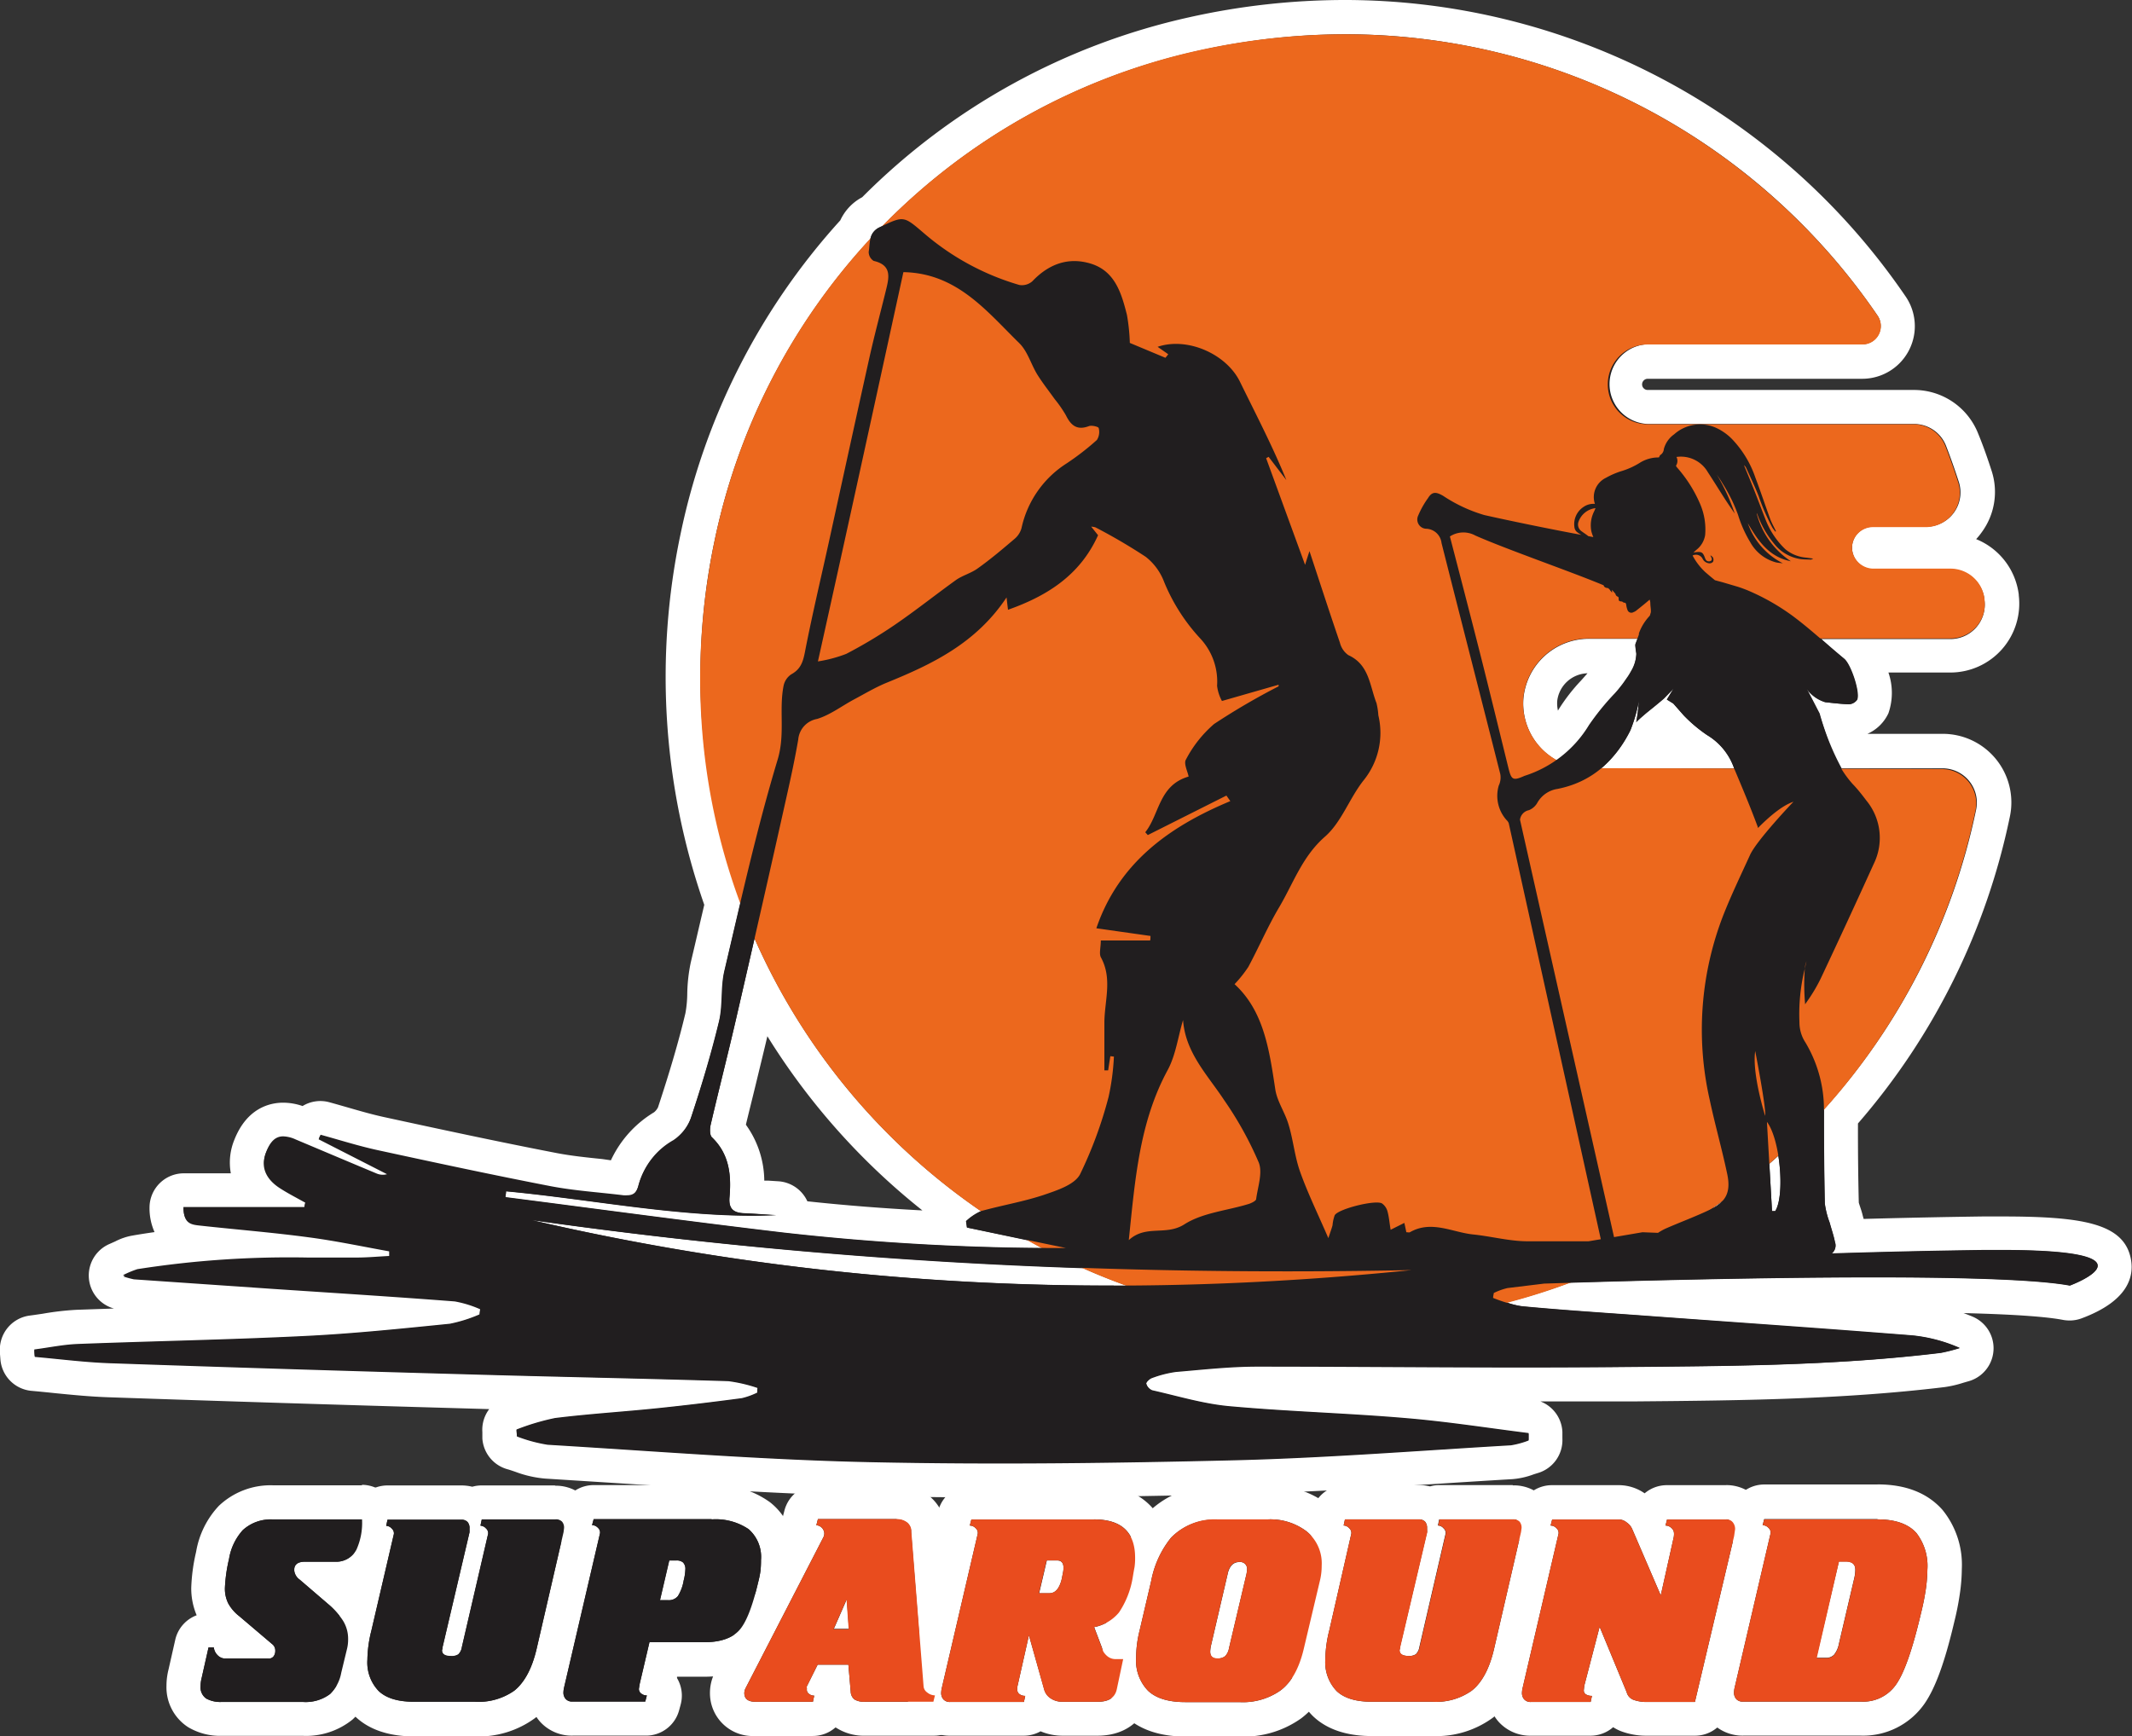 <?xml version="1.0" encoding="UTF-8"?> <svg xmlns="http://www.w3.org/2000/svg" viewBox="0 0 310.81 253.13"><rect x="0" y="0" width="310.81" height="253.13" fill="#333333" stroke="none"/> <defs> <style>.cls-1{fill:#211e1f;}.cls-2{fill:#fff;}.cls-3{fill:#e94c1e;}.cls-4{fill:#ec681d;}</style> </defs> <g id="Слой_2" data-name="Слой 2"> <g id="Слой_1-2" data-name="Слой 1"> <path class="cls-1" d="M32.29,250.63a6.56,6.56,0,0,1-3.55-.88,4.35,4.35,0,0,1-2-3.94A7.59,7.59,0,0,1,27,244l1-4.4a2.49,2.49,0,0,1,2.43-1.93h.77a2.49,2.49,0,0,1,2.34,1.62h1.84l-2.09-1.77a8.58,8.58,0,0,1-2.2-2.6,7.36,7.36,0,0,1-.77-3.44,24.69,24.69,0,0,1,.66-4.74,10.49,10.49,0,0,1,2.62-5.44A8.52,8.52,0,0,1,39.78,219h13a2.5,2.5,0,0,1,2.5,2.5,11.81,11.81,0,0,1-1.11,5.58,5.76,5.76,0,0,1-5.29,3.09H47.37L49.48,232A13.3,13.3,0,0,1,52.1,235a7.39,7.39,0,0,1,1.14,4,8.63,8.63,0,0,1-.28,2.21l-.79,3.27a8.11,8.11,0,0,1-2.42,4.39,8.32,8.32,0,0,1-5.57,1.76Z"></path> <path class="cls-2" d="M52.75,221.54a9.52,9.52,0,0,1-.81,4.4,3.28,3.28,0,0,1-3.09,1.77h-4.4c-1.06,0-1.58.41-1.58,1.23a1.89,1.89,0,0,0,.81,1.39l4.17,3.58A11.21,11.21,0,0,1,50,236.3a5,5,0,0,1,.75,2.7,5.7,5.7,0,0,1-.19,1.54l-.81,3.35A5.74,5.74,0,0,1,48.12,247a5.92,5.92,0,0,1-3.94,1.16H32.29a4.26,4.26,0,0,1-2.23-.5,2,2,0,0,1-.82-1.82,5.07,5.07,0,0,1,.16-1.19l1-4.44h.77a1.9,1.9,0,0,0,.56,1.14,1.56,1.56,0,0,0,1.14.48h6.25a.87.87,0,0,0,.77-.33,1.3,1.3,0,0,0,.24-.79,1.17,1.17,0,0,0-.47-1l-4.78-4.06a6,6,0,0,1-1.6-1.85,4.78,4.78,0,0,1-.49-2.28,22.64,22.64,0,0,1,.6-4.22,8.24,8.24,0,0,1,2-4.19,6,6,0,0,1,4.4-1.54h13m0-5h-13a10.94,10.94,0,0,0-7.89,3l0,0a12.9,12.9,0,0,0-3.31,6.7,26.65,26.65,0,0,0-.71,5.25,10.06,10.06,0,0,0,.79,4A5,5,0,0,0,25.57,239l-1,4.42a9.67,9.67,0,0,0-.3,2.36,6.92,6.92,0,0,0,3.18,6.07,9.11,9.11,0,0,0,4.87,1.25H44.18a10.75,10.75,0,0,0,7.19-2.36A10.48,10.48,0,0,0,54.6,245l.79-3.26a10.86,10.86,0,0,0,.35-2.78,9.87,9.87,0,0,0-1.52-5.36,14.52,14.52,0,0,0-1.4-1.85,8.24,8.24,0,0,0,3.51-3.46,14.11,14.11,0,0,0,1.42-6.79,5,5,0,0,0-5-5Z"></path> <path class="cls-1" d="M60.35,250.63c-3,0-5.31-.76-6.88-2.25A8.51,8.51,0,0,1,51.06,242a20.92,20.92,0,0,1,.65-4.83l3-12.78a2.73,2.73,0,0,1-.33-.35,2.51,2.51,0,0,1-.5-2.1l.2-.88a2.49,2.49,0,0,1,2.44-2H67.22a4,4,0,0,1,1.72.35,2.57,2.57,0,0,1,1.29-.35H81a3.62,3.62,0,0,1,2.82,1.17,3.86,3.86,0,0,1,.91,2.6c0,.11,0,.22,0,.33l-.08.58a1.57,1.57,0,0,1,0,.23l-3.9,16.91c-.79,3.48-2.19,6-4.16,7.6a11.45,11.45,0,0,1-7.3,2.17Z"></path> <path class="cls-2" d="M81,221.54a1.19,1.19,0,0,1,.94.33,1.32,1.32,0,0,1,.29.94l-.07.58-3.9,16.9c-.67,2.94-1.77,5-3.28,6.22a9.06,9.06,0,0,1-5.75,1.62H60.35q-3.51,0-5.15-1.57A6,6,0,0,1,53.56,242a18.05,18.05,0,0,1,.58-4.24l3.28-14.09a.91.91,0,0,0-.31-.79,1.12,1.12,0,0,0-.81-.4l.19-.89H67.22a1.18,1.18,0,0,1,.94.33,1.32,1.32,0,0,1,.29.94v.58l-3.93,16.75c0,.26-.08.41-.08.46,0,.57.44.85,1.31.85a1.74,1.74,0,0,0,1.06-.25,1.83,1.83,0,0,0,.52-1.06l3.83-16.52a.91.91,0,0,0-.31-.79,1.12,1.12,0,0,0-.81-.4l.19-.89H81m0-5H70.23a4.84,4.84,0,0,0-1.38.19,6.68,6.68,0,0,0-1.63-.19H56.49a5,5,0,0,0-4.89,3.94l-.19.88a5,5,0,0,0,.57,3.58l-2.71,11.63a22.64,22.64,0,0,0-.71,5.38,10.92,10.92,0,0,0,3.19,8.24c2,1.95,4.94,2.94,8.6,2.94h8.84a13.9,13.9,0,0,0,8.85-2.7c2.43-1.94,4.13-5,5-9l3.9-16.9c0-.15.06-.3.08-.46l.08-.58a4.87,4.87,0,0,0,0-.66,6.28,6.28,0,0,0-1.54-4.25,6.1,6.1,0,0,0-4.69-2Z"></path> <path class="cls-1" d="M83.47,250.63a3.7,3.7,0,0,1-2.85-1.2,3.87,3.87,0,0,1-1-2.65,5.33,5.33,0,0,1,.13-1.1l5-21.32a2.22,2.22,0,0,1-.4-.41,2.53,2.53,0,0,1-.44-2.16l.23-.88A2.5,2.5,0,0,1,86.55,219h17.21a11,11,0,0,1,6.91,2c1.27,1,2.77,2.92,2.77,6.47a16.86,16.86,0,0,1-.09,1.81,16.13,16.13,0,0,1-.41,2.09c-.93,4-2,6.58-3.34,8.07-1.52,1.69-3.85,2.54-6.92,2.54h-6l-.78,3.32a2.59,2.59,0,0,1,.4.41,2.53,2.53,0,0,1,.44,2.16l-.23.89a2.51,2.51,0,0,1-2.42,1.87Z"></path> <path class="cls-2" d="M103.76,221.54a8.58,8.58,0,0,1,5.37,1.42,5.38,5.38,0,0,1,1.81,4.51,14.52,14.52,0,0,1-.07,1.54,14.27,14.27,0,0,1-.35,1.73c-.83,3.54-1.75,5.89-2.78,7s-2.71,1.71-5.06,1.71h-8l-1.42,6.06-.12.74a.84.84,0,0,0,.35.69,1.28,1.28,0,0,0,.81.27l-.23.89H83.47a1.25,1.25,0,0,1-1-.37,1.4,1.4,0,0,1-.33-1,3.49,3.49,0,0,1,.08-.62l5.25-22.54a.9.9,0,0,0-.31-.81,1.17,1.17,0,0,0-.85-.38l.23-.89h17.21M96.2,233.31h1.2a1.7,1.7,0,0,0,1.43-.6,6.28,6.28,0,0,0,.84-2.28,7.13,7.13,0,0,0,.24-1.57,1.35,1.35,0,0,0-.33-1.05,1.43,1.43,0,0,0-1-.29h-1l-1.35,5.79m7.56-16.77H86.55a5,5,0,0,0-4.84,3.74l-.23.88A5,5,0,0,0,82,225l-4.67,20,0,.16a7.9,7.9,0,0,0-.18,1.59,6.37,6.37,0,0,0,1.61,4.32,6.2,6.2,0,0,0,4.71,2H94.12A5,5,0,0,0,99,249.39l.24-.89a5,5,0,0,0-.54-3.82l0-.2h4c3.81,0,6.76-1.13,8.78-3.37,1.65-1.83,2.86-4.67,3.91-9.18a15.38,15.38,0,0,0,.46-2.36,17.42,17.42,0,0,0,.11-2.1c0-4.56-2-7.1-3.72-8.44a13.41,13.41,0,0,0-8.46-2.49Z"></path> <path class="cls-1" d="M126.11,250.63a5,5,0,0,1-2.89-.76,3.83,3.83,0,0,1-1.64-3l-.15-1.68h-.65l-.2.42,0,0a2.51,2.51,0,0,1,.49,2.1l-.19.89a2.5,2.5,0,0,1-2.44,2h-8.38a3.75,3.75,0,0,1-4.12-3.77,4.11,4.11,0,0,1,.46-1.85l10.76-20.83a2.2,2.2,0,0,1-.2-.23,2.53,2.53,0,0,1-.44-2.16l.23-.88A2.5,2.5,0,0,1,119.2,219h11.5a5,5,0,0,1,3,1,4.14,4.14,0,0,1,1.58,3.23L137,244.86a2.59,2.59,0,0,1,1.18.81,2.51,2.51,0,0,1,.49,2.1l-.19.89a2.5,2.5,0,0,1-2.44,2Z"></path> <path class="cls-2" d="M130.7,221.54a2.41,2.41,0,0,1,1.51.48,1.64,1.64,0,0,1,.61,1.37l1.78,22.5a1.2,1.2,0,0,0,.54.93,1.8,1.8,0,0,0,1.12.42l-.19.89h-10a2.67,2.67,0,0,1-1.49-.33,1.49,1.49,0,0,1-.56-1.14l-.34-3.94h-4.48l-1.58,3.17a.54.54,0,0,0,0,.19,1.81,1.81,0,0,1,0,.31.74.74,0,0,0,.33.6,1.19,1.19,0,0,0,.75.25l-.19.89h-8.38c-1.08,0-1.62-.43-1.62-1.27a1.65,1.65,0,0,1,.2-.74l11.34-22a1.25,1.25,0,0,0,.12-.58,1.26,1.26,0,0,0-1.16-1.15l.23-.89h11.5m-9.18,16h2.2l-.31-4.32-1.89,4.32m9.18-21H119.2a5,5,0,0,0-4.84,3.74l-.23.88a5,5,0,0,0,.19,3.11l-10.1,19.56,0,.06a6.57,6.57,0,0,0-.72,3,6.24,6.24,0,0,0,6.62,6.27h8.38a5,5,0,0,0,3.28-1.23l.07,0a7.47,7.47,0,0,0,4.29,1.19h10a5,5,0,0,0,4.88-3.94l.19-.89a5,5,0,0,0-1-4.2,5.68,5.68,0,0,0-.73-.74l-1.6-20.22a6.56,6.56,0,0,0-2.54-5.06,7.36,7.36,0,0,0-4.58-1.54Z"></path> <path class="cls-1" d="M154.86,250.63a5.38,5.38,0,0,1-3.18-1l-.31-.24a2.5,2.5,0,0,1-2.14,1.22H138.54a3.7,3.7,0,0,1-2.85-1.2,3.87,3.87,0,0,1-1-2.65,5.27,5.27,0,0,1,.13-1.11l5-21.31a2.22,2.22,0,0,1-.4-.41,2.53,2.53,0,0,1-.44-2.16l.23-.88a2.5,2.5,0,0,1,2.42-1.87h17.87c5.42,0,8.52,2.94,8.52,8.08a12.14,12.14,0,0,1-.1,1.68.77.77,0,0,1,0,.15c-.12.61-.2,1.09-.25,1.42a1.16,1.16,0,0,1,0,.18,15,15,0,0,1-2.52,6.09,8,8,0,0,1-2.37,2l.28.73h.75a2.5,2.5,0,0,1,2.44,3l-.92,4.4c-.51,2.38-2.46,3.8-5.23,3.8Z"></path> <path class="cls-2" d="M159.49,221.54q6,0,6,5.58a8.9,8.9,0,0,1-.08,1.35c-.13.67-.21,1.18-.27,1.54a12.86,12.86,0,0,1-2,5.09,6.24,6.24,0,0,1-3.63,2.15l1.35,3.55a2.61,2.61,0,0,0,.73.79,1.83,1.83,0,0,0,1.05.32h1.12l-.93,4.4c-.26,1.21-1.18,1.82-2.78,1.82h-5.17a3,3,0,0,1-1.74-.52,2.23,2.23,0,0,1-.92-1.3L150,238.44,148.3,246l0,.38a.77.77,0,0,0,.33.64,1.3,1.3,0,0,0,.83.25l-.19.89H138.54a1.25,1.25,0,0,1-1-.37,1.4,1.4,0,0,1-.33-1,3.49,3.49,0,0,1,.08-.62l5.25-22.54a.9.9,0,0,0-.31-.81,1.17,1.17,0,0,0-.85-.38l.23-.89h17.87m-8,10.76H153c.87,0,1.48-.73,1.81-2.19.05-.29.11-.56.16-.83a3.81,3.81,0,0,0,.07-.68c0-.72-.3-1.08-.92-1.08h-1.51l-1.12,4.78m8-15.76H141.62a5,5,0,0,0-4.84,3.74l-.23.88a5,5,0,0,0,.55,3.83l-4.67,20,0,.15a7.92,7.92,0,0,0-.18,1.6,6.39,6.39,0,0,0,1.61,4.33,6.23,6.23,0,0,0,4.71,2h10.69a5,5,0,0,0,2.44-.64,8.15,8.15,0,0,0,3.19.64H160c4.75,0,7.08-3,7.67-5.77l.93-4.42a5,5,0,0,0-1-4.18,5.12,5.12,0,0,0-.56-.58,17.52,17.52,0,0,0,3-7.08,2.53,2.53,0,0,0,.07-.38c0-.16.09-.54.23-1.3a2.93,2.93,0,0,0,0-.29,15.41,15.41,0,0,0,.12-2c0-6.53-4.22-10.58-11-10.58Z"></path> <path class="cls-1" d="M172.77,250.63c-3.07,0-5.45-.78-7.09-2.31a8.68,8.68,0,0,1-2.55-6.67,19,19,0,0,1,.57-4.52l1.69-7.26a16.44,16.44,0,0,1,3.48-7.39,11.29,11.29,0,0,1,8.68-3.44h7.33a11.16,11.16,0,0,1,7.16,2.3,8.48,8.48,0,0,1,3.14,6.9,11.63,11.63,0,0,1-.35,2.84l-2.3,9.76c-.8,3.47-2.29,6-4.41,7.63a12,12,0,0,1-7.44,2.16Z"></path> <path class="cls-2" d="M184.88,221.54a8.7,8.7,0,0,1,5.6,1.75,6,6,0,0,1,2.2,5,9.22,9.22,0,0,1-.27,2.24l-2.32,9.79c-.67,2.9-1.82,5-3.47,6.2a9.51,9.51,0,0,1-5.94,1.66h-7.91q-3.63,0-5.39-1.64a6.29,6.29,0,0,1-1.75-4.84,16.16,16.16,0,0,1,.5-3.93l1.7-7.28a14.19,14.19,0,0,1,2.89-6.28,8.85,8.85,0,0,1,6.83-2.62h7.33m-7.37,20.22a1.59,1.59,0,0,0,1.1-.33,2.2,2.2,0,0,0,.56-1.17l2.55-10.82a5,5,0,0,0,.08-.61,1,1,0,0,0-1.12-1.12c-.83,0-1.38.52-1.66,1.54l-2.47,10.62a4.38,4.38,0,0,0-.12.93q0,1,1.08,1m7.37-25.22h-7.33a13.7,13.7,0,0,0-10.49,4.22l0,0a18.83,18.83,0,0,0-4.06,8.48l-1.7,7.28a21.68,21.68,0,0,0-.63,5.09,11.16,11.16,0,0,0,3.34,8.5c2.12,2,5.08,3,8.8,3h7.91a14.43,14.43,0,0,0,9-2.67c2.6-2,4.39-5,5.33-9.07l2.3-9.73a14.42,14.42,0,0,0,.41-3.42,10.88,10.88,0,0,0-4.08-8.86,13.59,13.59,0,0,0-8.72-2.84Z"></path> <path class="cls-1" d="M200,250.63c-3,0-5.31-.76-6.87-2.25a8.47,8.47,0,0,1-2.42-6.43,20.92,20.92,0,0,1,.65-4.83l3-12.78A3.76,3.76,0,0,1,194,224a2.51,2.51,0,0,1-.49-2.1l.19-.88a2.5,2.5,0,0,1,2.44-2h10.73a4.08,4.08,0,0,1,1.73.35,2.53,2.53,0,0,1,1.28-.35h10.73a3.61,3.61,0,0,1,2.82,1.17,3.81,3.81,0,0,1,.92,2.6,1.84,1.84,0,0,1,0,.33l-.07.58a1.55,1.55,0,0,1-.05.23l-3.89,16.91c-.8,3.48-2.2,6-4.16,7.6a11.48,11.48,0,0,1-7.31,2.17Z"></path> <path class="cls-2" d="M220.58,221.54a1.22,1.22,0,0,1,.95.33,1.37,1.37,0,0,1,.29.94l-.08.58-3.9,16.9q-1,4.41-3.28,6.22a9,9,0,0,1-5.75,1.62H200q-3.51,0-5.15-1.57a6.07,6.07,0,0,1-1.64-4.61,18.05,18.05,0,0,1,.58-4.24L197,223.62a.89.89,0,0,0-.31-.79,1.12,1.12,0,0,0-.81-.4l.19-.89h10.73a1.22,1.22,0,0,1,.95.33,1.37,1.37,0,0,1,.29.94v.58l-3.94,16.75c0,.26-.08.41-.08.46,0,.57.44.85,1.32.85a1.76,1.76,0,0,0,1.06-.25,1.89,1.89,0,0,0,.52-1.06l3.82-16.52a.89.89,0,0,0-.31-.79,1.12,1.12,0,0,0-.81-.4l.19-.89h10.73m0-5H209.85a4.82,4.82,0,0,0-1.37.19,6.76,6.76,0,0,0-1.64-.19H196.11a5,5,0,0,0-4.88,3.94l-.2.88a5.07,5.07,0,0,0,.57,3.58l-2.71,11.63a23.16,23.16,0,0,0-.71,5.38,11,11,0,0,0,3.19,8.24c2,1.95,4.94,2.94,8.6,2.94h8.84a13.94,13.94,0,0,0,8.86-2.7c2.43-1.94,4.12-5,5.05-9l3.89-16.9a3.4,3.4,0,0,0,.08-.46l.08-.58a4.89,4.89,0,0,0,0-.66,6.28,6.28,0,0,0-1.54-4.25,6.12,6.12,0,0,0-4.7-2Z"></path> <path class="cls-1" d="M240.07,250.63a7.83,7.83,0,0,1-2.86-.48,4.14,4.14,0,0,1-2.47-2.6l-.22-.55a2.21,2.21,0,0,1,0,.77l-.19.89a2.49,2.49,0,0,1-2.44,2h-8.68a3.7,3.7,0,0,1-2.85-1.2,3.87,3.87,0,0,1-1-2.65,5.34,5.34,0,0,1,.13-1.11l5-21.31a2.22,2.22,0,0,1-.4-.41,2.53,2.53,0,0,1-.44-2.16l.23-.88a2.51,2.51,0,0,1,2.42-1.87h9.81a4.26,4.26,0,0,1,2.54.93,4.61,4.61,0,0,1,1.64,2.05l0,.11a2.21,2.21,0,0,1,.06-.34l.23-.88A2.5,2.5,0,0,1,243,219h8.65a3.61,3.61,0,0,1,2.92,1.39,4.05,4.05,0,0,1,.85,2.49,2.53,2.53,0,0,1,0,.28l-.12,1c0,.1,0,.2,0,.3l-5.71,24.16a2.51,2.51,0,0,1-2.44,1.93Zm-6.45-5.29a2.38,2.38,0,0,1,.35.36l0,0-.3-.72Zm7.7-20.81v-.06l-.05,0Z"></path> <path class="cls-2" d="M251.65,221.54a1.12,1.12,0,0,1,.94.42,1.53,1.53,0,0,1,.33,1L252.8,224l-5.71,24.16h-7a5.54,5.54,0,0,1-1.95-.31,1.61,1.61,0,0,1-1-1.12l-3.94-9.53-2.24,8.6-.07.66a.66.66,0,0,0,.32.6,1.6,1.6,0,0,0,.87.21l-.19.89h-8.68a1.25,1.25,0,0,1-1-.37,1.4,1.4,0,0,1-.33-1,3.49,3.49,0,0,1,.08-.62l5.25-22.54a.9.9,0,0,0-.31-.81,1.17,1.17,0,0,0-.85-.38l.23-.89h9.81a1.92,1.92,0,0,1,1.06.44,2.25,2.25,0,0,1,.79.94l4.17,9.69,1.85-8.3a2.53,2.53,0,0,0,.08-.73,1.05,1.05,0,0,0-.39-.81,1.25,1.25,0,0,0-.85-.34l.23-.89h8.65m0-5H243a5,5,0,0,0-3.24,1.19,6.6,6.6,0,0,0-3.7-1.19h-9.81a5,5,0,0,0-4.84,3.74l-.23.88a5,5,0,0,0,.55,3.83l-4.67,20,0,.15a8,8,0,0,0-.18,1.6,6.35,6.35,0,0,0,1.62,4.33,6.19,6.19,0,0,0,4.7,2h8.68a5,5,0,0,0,3.29-1.24,6.65,6.65,0,0,0,1.16.59,10.42,10.42,0,0,0,3.77.65h7a5,5,0,0,0,4.87-3.85l5.71-24.16a4.17,4.17,0,0,0,.1-.6l.12-1a5.25,5.25,0,0,0,0-.56,6.49,6.49,0,0,0-1.37-4,6.15,6.15,0,0,0-4.9-2.37Z"></path> <path class="cls-1" d="M254.12,250.63a3.7,3.7,0,0,1-2.85-1.2,3.87,3.87,0,0,1-1-2.65,5.34,5.34,0,0,1,.13-1.11l5-21.31a2.6,2.6,0,0,1-.4-.41,2.53,2.53,0,0,1-.44-2.16l.23-.88A2.51,2.51,0,0,1,257.2,219h16.52c3.33,0,5.87,1,7.55,2.84a10.31,10.31,0,0,1,2.21,7,23.76,23.76,0,0,1-.28,3.39c-.18,1.21-.44,2.47-.76,3.77-1.31,5.51-2.56,9-3.95,11a8.33,8.33,0,0,1-7.16,3.6Z"></path> <path class="cls-2" d="M273.72,221.54q3.9,0,5.67,2a7.85,7.85,0,0,1,1.59,5.32,21.5,21.5,0,0,1-.25,3c-.17,1.12-.41,2.3-.72,3.53q-1.81,7.67-3.57,10.19a5.82,5.82,0,0,1-5.11,2.53H254.12a1.25,1.25,0,0,1-1-.37,1.4,1.4,0,0,1-.33-1,3.49,3.49,0,0,1,.08-.62l5.25-22.54a.9.9,0,0,0-.31-.81,1.17,1.17,0,0,0-.85-.38l.23-.89h16.52m-8.87,20.22h1.31a1.57,1.57,0,0,0,1.23-.46,3.59,3.59,0,0,0,.7-1.58l2.24-9.58a5.57,5.57,0,0,0,.15-1.23c0-.8-.46-1.2-1.39-1.2h-1l-3.28,14m8.87-25.22H257.2a5,5,0,0,0-4.83,3.74l-.24.88a5,5,0,0,0,.55,3.83L248,245l0,.15a8.07,8.07,0,0,0-.18,1.6,6.35,6.35,0,0,0,1.61,4.32,6.24,6.24,0,0,0,4.71,2h17.21a10.89,10.89,0,0,0,9.22-4.67c1.56-2.25,2.94-6,4.32-11.87.34-1.36.61-2.7.8-4a26.29,26.29,0,0,0,.31-3.77,12.68,12.68,0,0,0-2.82-8.61c-2.19-2.47-5.36-3.71-9.44-3.71Z"></path> <path class="cls-1" d="M145.73,215.85c-6.52,0-12.86-.07-18.84-.2-11.7-.25-23.56-1-35-1.77q-6.06-.4-12.14-.77a13.73,13.73,0,0,1-3.71-.89c-.43-.14-.85-.29-1.28-.41a2.5,2.5,0,0,1-1.82-2.24l-.06-.93a2.5,2.5,0,0,1,1.76-2.56c.54-.17,1.09-.36,1.63-.56a20.82,20.82,0,0,1,4.39-1.2c3.05-.38,6.15-.65,9.14-.9h0l-4-.09c-5.95-.15-11.91-.29-17.86-.46-18.9-.53-35.94-1.07-52.09-1.62-2.57-.09-5.13-.35-7.61-.6-1.13-.12-2.27-.23-3.4-.33A2.48,2.48,0,0,1,2.59,198l-.08-1a2.5,2.5,0,0,1,2.17-2.68c.64-.08,1.29-.18,1.94-.28a38.24,38.24,0,0,1,4.64-.54c4.37-.17,8.74-.3,13.11-.43,6.52-.2,13.26-.4,19.87-.72,4.12-.21,8.29-.55,12.43-.93l-10-.68-7-.46q-10.17-.69-20.36-1.4a5.29,5.29,0,0,1-1.22-.26l-.82-.24a2.5,2.5,0,0,1-.3-4.71l.9-.41a6.78,6.78,0,0,1,1.74-.63,107.18,107.18,0,0,1,11.54-1.35l-2.32-.25c-3.08-.33-4.6-2-4.53-5a2.5,2.5,0,0,1,2.5-2.44H37.6a6.08,6.08,0,0,1-1.11-6.48c1-2.53,2.62-3.82,4.8-3.82a7.16,7.16,0,0,1,2.78.64l.55.24a2.49,2.49,0,0,1,2.74-1l2.62.74c1.9.55,3.7,1.07,5.53,1.47,8,1.74,16.56,3.58,25.14,5.24,2.23.43,4.49.66,6.89.91q1.62.16,3.24.36a12.92,12.92,0,0,1,6-7.57,4.42,4.42,0,0,0,1.59-2c1.69-5.09,3-9.66,4.06-13.95a16.78,16.78,0,0,0,.34-3.24,21.26,21.26,0,0,1,.44-4.13l2.14-9.13a98.36,98.36,0,0,1-3.62-53.39,95,95,0,0,1,23-44.95,4.76,4.76,0,0,1,2.53-2.67h0A94.48,94.48,0,0,1,174,5,101.64,101.64,0,0,1,196,2.5a96.49,96.49,0,0,1,79.72,42.13,5.17,5.17,0,0,1-4.25,8.1H240.22a3.32,3.32,0,0,0,0,6.63H279a7.55,7.55,0,0,1,7,4.78c.69,1.77,1.33,3.58,1.91,5.39a7.53,7.53,0,0,1-7.2,9.81h-7.65a.55.55,0,0,0-.4.17.53.53,0,0,0-.15.4c0,.28.34.54.69.54H284.3a7.54,7.54,0,0,1,7.48,6.61l0,.1a7.56,7.56,0,0,1-7.49,8.47H271.63c1.2,2.14,2.23,5.62,1.38,7.43a4,4,0,0,1-3.48,2.09h-.11l-1.19-.08a33.72,33.72,0,0,0,1.71,4.47h13.19a7.54,7.54,0,0,1,7.39,9.06,96.46,96.46,0,0,1-22.12,44.16c0,4.3,0,8.56.12,12.68a6.35,6.35,0,0,0,.32,1.25c.11.32.22.64.3,1s.19.68.29,1c.15.5.3,1,.43,1.56,6.38-.18,12.86-.32,19.31-.41.93,0,1.82,0,2.66,0,13.16,0,15.93,1.48,16.42,4.22s-2.77,4.74-5.62,5.79a2.39,2.39,0,0,1-.87.16,2.32,2.32,0,0,1-.46,0c-4.14-.77-13.61-1.16-28.16-1.16-11.39,0-24,.24-34.63.52l12,.85c9.31.67,18.93,1.35,28.4,2.08a25,25,0,0,1,7.69,2,2.5,2.5,0,0,1-.32,4.73l-.77.23a13.66,13.66,0,0,1-2.3.54c-15,1.82-30.31,1.94-45.09,2.07l-3.64,0c-3.86,0-7.71,0-11.57,0q-9.15,0-18.31-.06c-6.09,0-12.19-.07-18.28-.07h-3.09c-2.36,0-4.79.17-7.18.37a32.14,32.14,0,0,0,3.46.52c4.5.41,9.1.67,13.55.93,4,.23,8.13.47,12.2.81s8.35.92,12.4,1.46q2.72.38,5.45.72a2.5,2.5,0,0,1,2.19,2.36l0,1a2.49,2.49,0,0,1-1.82,2.53c-.22.06-.45.14-.67.22a8.63,8.63,0,0,1-2.42.56c-3.74.22-7.48.46-11.22.7-9.49.61-19.3,1.25-29,1.48C167,215.69,156,215.85,145.73,215.85Zm-30.09-38.44c7.21.83,14.76,1.4,22.84,1.75l-.1-.77a2.48,2.48,0,0,1,.42-1.76,96.6,96.6,0,0,1-27.94-32.33c-.37,1.6-.73,3.19-1.1,4.79-.63,2.74-1.3,5.48-2,8.21-.59,2.42-1.18,4.83-1.75,7.25v0c2.85,3.13,3,6.85,2.83,9.86l3,.17,1.42.09a2.51,2.51,0,0,1,2.35,2.53A1.09,1.09,0,0,0,115.64,177.41Zm132.29-67.87a2.07,2.07,0,0,0-.25-.15,13.47,13.47,0,0,1-2.89-2.28c-.31-.3-.63-.6-1-.89a2.83,2.83,0,0,1-.24-.25l-.87-1-1,.79-.56.47-.62.55-.25.26-.27.24-.1.21a22.08,22.08,0,0,1-1.15,2ZM231.72,95.63a7.12,7.12,0,0,0-7.15,6.32,7,7,0,0,0,2.32,5.82,12,12,0,0,0,2.53-3.08,24.57,24.57,0,0,1,3-3.83c.35-.4.71-.8,1.06-1.21l0,0c.36-.43.72-.86,1.06-1.3l.7-1c.1-.16.22-.35.33-.55a3.77,3.77,0,0,0,.44-1.13Z"></path> <path class="cls-2" d="M196,5A93.87,93.87,0,0,1,273.7,46a2.67,2.67,0,0,1-2.19,4.19H240.22a5.82,5.82,0,0,0,0,11.63H279A5,5,0,0,1,283.7,65q1,2.59,1.86,5.26a5,5,0,0,1-4.82,6.54h-7.65A3.05,3.05,0,0,0,270,80a3.14,3.14,0,0,0,3.19,3H284.3a5,5,0,0,1,5,4.41v.1a5,5,0,0,1-5,5.67H265.53c1.11,1,2.21,1.93,3.33,2.86,1,.8,2.38,5,1.89,6a1.55,1.55,0,0,1-1.22.65h0c-1.13-.05-2.26-.18-3.41-.31a5.24,5.24,0,0,1-2.73-2l1.89,3.65a37.93,37.93,0,0,0,3.2,8h14.67a5,5,0,0,1,4.94,6,93.64,93.64,0,0,1-22.18,43.72c0,.15,0,.3,0,.45q0,6.63.12,13.24a12.46,12.46,0,0,0,.71,2.81c.25.94.58,1.87.77,2.83a1.46,1.46,0,0,1-.5,1.67c6.44-.2,13.93-.39,22.2-.5.92,0,1.8,0,2.62,0,23.87,0,9.94,5.17,9.94,5.17-4.85-.9-16-1.2-28.62-1.2-15.25,0-32.76.44-44.26.78a92.27,92.27,0,0,1-9.22,2.9,9.1,9.1,0,0,0,2.2.55c5.37.51,10.75.87,16.12,1.25,13.59,1,27.18,1.91,40.76,3a22.63,22.63,0,0,1,6.94,1.83,23.92,23.92,0,0,1-2.74.7c-16.09,2-32.28,1.93-48.45,2.08q-5.79,0-11.56,0c-12.2,0-24.39-.13-36.58-.13h-3.09c-4,0-7.92.44-11.87.78a16.3,16.3,0,0,0-3.46.89c-.36.12-.89.64-.84.86a1.51,1.51,0,0,0,.88,1c3.77.85,7.52,2,11.35,2.33,8.57.78,17.19,1,25.76,1.74,5.94.5,11.84,1.43,17.75,2.17,0,.33,0,.65,0,1a12.84,12.84,0,0,1-2.56.7c-13.37.78-26.74,1.84-40.13,2.18-11.48.28-23,.48-34.46.48q-9.39,0-18.78-.2c-15.71-.33-31.39-1.6-47.08-2.54a22.14,22.14,0,0,1-4.47-1.21l-.06-.93a34.5,34.5,0,0,1,5.6-1.67c5-.62,10-.92,15-1.44,4.09-.42,8.17-.92,12.25-1.46a10.57,10.57,0,0,0,2.24-.81c0-.25,0-.5.07-.75a21.83,21.83,0,0,0-4.27-1c-12.71-.38-25.44-.61-38.16-1q-26-.74-52.08-1.62c-3.63-.13-7.25-.6-10.87-.92,0-.32,0-.64-.08-1,2.12-.27,4.23-.72,6.36-.8,11-.42,22-.62,33-1.16,7.09-.34,14.16-1.08,21.23-1.79a21.1,21.1,0,0,0,4.33-1.37c0-.28.06-.55.08-.83a16.33,16.33,0,0,0-3.75-1.24c-8.8-.68-17.61-1.23-26.42-1.82l-20.36-1.4a14.33,14.33,0,0,1-1.54-.42,14.26,14.26,0,0,1,2.11-.88,143.09,143.09,0,0,1,24.8-1.69c2.33,0,4.66,0,7,0H52c1.58,0,3.16-.15,4.74-.23,0-.3,0-.59,0-.89-3.91-.7-7.8-1.53-11.74-2.05-5.26-.7-10.56-1.13-15.84-1.71-1.16-.13-2.48-.19-2.42-2.49H44.38l.18-.86c-1.23-.69-2.49-1.33-3.67-2.09-2.14-1.37-2.84-3.18-2.07-5.11.6-1.52,1.35-2.24,2.47-2.24a4.68,4.68,0,0,1,1.81.45c3.9,1.64,7.81,3.3,11.72,4.93a2.38,2.38,0,0,0,1,.22,2.29,2.29,0,0,0,.87-.18l-10.15-5.18c.07-.16.13-.32.19-.48,2.76.76,5.49,1.63,8.28,2.24,8.39,1.82,16.77,3.62,25.19,5.25,3.52.68,7.12.9,10.69,1.34a3.2,3.2,0,0,0,.52,0c1,0,1.46-.46,1.76-1.71a10.57,10.57,0,0,1,5-6.33,6.82,6.82,0,0,0,2.6-3.34c1.55-4.66,3-9.38,4.12-14.15.58-2.38.22-5,.79-7.39.77-3.28,1.53-6.57,2.31-9.86A95.19,95.19,0,0,1,104.14,79a92.47,92.47,0,0,1,22.75-44.17,2.31,2.31,0,0,1,1.39-1.7l.41-.19a92,92,0,0,1,45.84-25.5A99.14,99.14,0,0,1,196,5M227,110.88a15.26,15.26,0,0,0,4.63-5,36.86,36.86,0,0,1,3.76-4.63h0c.41-.47.81-1,1.18-1.44l.13-.18.62-.89,0,0c.17-.26.32-.51.46-.77a5.38,5.38,0,0,0,.77-2.61,12,12,0,0,1-.16-1.29l.21.13h0l-.21-.13c.14-.36.25-.67.35-.93h-7a9.6,9.6,0,0,0-9.64,8.61,9.46,9.46,0,0,0,4.89,9.14m11.55-5.57a27.38,27.38,0,0,0,.39-3.14,22.47,22.47,0,0,1-1.23,4.28,17.34,17.34,0,0,1-4.29,5.59h19.4a9,9,0,0,0-3.92-4.85,21.21,21.21,0,0,1-3.41-2.87l-1.52-1.73L243,102l1-1.67-1.4,1.44h0c-.23.21-.48.42-.74.63-.54.46-1.12.92-1.68,1.37l0,0c-.22.18-.44.36-.65.55s-.48.42-.69.62-.23.22-.33.33m-128.74,72c-12.1,0-24-2.43-36-3.56,0,.29-.06.59-.08.89,13.54,1.74,27.08,3.58,40.64,5.18A353.34,353.34,0,0,0,152,182c-.69-.36-1.38-.74-2.06-1.12L141,179l-.12-.93a8.16,8.16,0,0,1,2.12-1.43l.1,0A94.31,94.31,0,0,1,110,136.82q-1.34,5.85-2.68,11.7c-1.19,5.17-2.51,10.3-3.71,15.46-.14.59-.17,1.53.18,1.87,2.53,2.45,2.84,5.52,2.56,8.72-.15,1.72.61,2.29,2.13,2.35s3.11.19,4.67.28c-1.13,0-2.25.07-3.37.07m148.55-.67.47,0c.87-1.38.95-4.92.45-8.08-.43.4-.87.78-1.31,1.17.13,2.33.26,4.63.39,6.93m-8.74-.39a5.43,5.43,0,0,0,1.45-1.05c-.48.35-1,.71-1.45,1.05m-87.22,11.24h1.92c-2.15-.78-4.27-1.62-6.35-2.55a744.91,744.91,0,0,1-80.35-7,371.74,371.74,0,0,0,84.78,9.53M196,0h0a104.13,104.13,0,0,0-22.59,2.51,96.88,96.88,0,0,0-47.72,26.25,7.24,7.24,0,0,0-3.19,3.37,97.5,97.5,0,0,0-23.3,45.8,100.92,100.92,0,0,0,3.47,54l-.78,3.33c-.39,1.69-.79,3.39-1.19,5.08a24,24,0,0,0-.51,4.61,16.91,16.91,0,0,1-.26,2.75c-1,4.22-2.34,8.72-4,13.75a2.16,2.16,0,0,1-.58.73,16.1,16.1,0,0,0-6.29,7L87.8,169c-2.34-.24-4.55-.47-6.68-.88-8.53-1.65-17.07-3.49-25.08-5.23-1.75-.38-3.5-.88-5.36-1.42-.89-.25-1.77-.51-2.66-.75a4.95,4.95,0,0,0-3.91.55,8.77,8.77,0,0,0-2.82-.49c-1.86,0-5.26.7-7.12,5.4a8.73,8.73,0,0,0-.52,4.9H26.8a5,5,0,0,0-5,4.89,8.52,8.52,0,0,0,.73,3.68c-1.11.16-2.23.33-3.35.53a8.66,8.66,0,0,0-2.38.83l-.81.36a5,5,0,0,0,.61,9.42l.08,0-5.51.19a40.93,40.93,0,0,0-4.93.57c-.63.09-1.26.19-1.89.27A5,5,0,0,0,0,197.25v.21l.06.76a5,5,0,0,0,4.56,4.58q1.68.15,3.36.33c2.52.25,5.12.51,7.77.6,16.22.56,33.27,1.1,52.11,1.63l3.46.1a5,5,0,0,0-1,3.35l0,.6,0,.33a5,5,0,0,0,3.63,4.48c.34.09.73.23,1.15.37a16.28,16.28,0,0,0,4.37,1l12.14.77c11.49.75,23.38,1.53,35.13,1.78,6,.13,12.35.2,18.89.2,10.31,0,21.31-.16,34.59-.49,9.73-.24,19.57-.87,29.08-1.48,3.68-.24,7.48-.48,11.21-.7a11.44,11.44,0,0,0,3.08-.7l.54-.17a5,5,0,0,0,3.64-5.06l0-.49,0-.48a5,5,0,0,0-3.2-4.43c3.55,0,6.81,0,9.91,0l3.64,0c14.85-.13,30.2-.25,45.37-2.09a16.18,16.18,0,0,0,2.72-.63l.69-.2a5,5,0,0,0,.63-9.46c-.43-.18-.85-.34-1.27-.5,8.53.21,12.6.62,14.53,1a5.72,5.72,0,0,0,.92.08,5,5,0,0,0,1.74-.31c6.78-2.52,7.66-6.06,7.21-8.58-.95-5.31-7.11-6.28-18.89-6.28-.84,0-1.74,0-2.69,0-5.79.08-11.62.2-17.39.36-.06-.21-.12-.42-.17-.63l0,0c-.09-.36-.21-.73-.33-1.09s-.17-.51-.21-.66c-.09-3.74-.13-7.62-.12-11.54A98.73,98.73,0,0,0,293,119.1,10,10,0,0,0,283.13,107H272.24a6.09,6.09,0,0,0,3.06-3,9.06,9.06,0,0,0,0-5.94h9a10.05,10.05,0,0,0,10-11.27v-.11a10.06,10.06,0,0,0-6.21-8.07,9.46,9.46,0,0,0,.81-1,9.92,9.92,0,0,0,1.45-8.94c-.6-1.86-1.25-3.72-2-5.53A10.05,10.05,0,0,0,279,56.86h-38.8a.81.81,0,0,1-.81-.81.82.82,0,0,1,.81-.82h31.29a7.67,7.67,0,0,0,6.32-12A99,99,0,0,0,196,0Zm31.12,103.6a4.76,4.76,0,0,1-.1-1.43,4.58,4.58,0,0,1,4.41-4l-.94,1.06a26.63,26.63,0,0,0-3.29,4.25l-.08.15ZM108.75,163.94c.48-2,1-4.05,1.47-6,.54-2.24,1.11-4.55,1.65-6.85a99,99,0,0,0,22.6,25.4c-5.84-.31-11.41-.75-16.77-1.33a5,5,0,0,0-4.25-2.92l-1.4-.09-.63,0a14.14,14.14,0,0,0-2.67-8.14Z"></path> <path class="cls-1" d="M39.78,221.54h13a9.52,9.52,0,0,1-.81,4.4,3.28,3.28,0,0,1-3.09,1.77h-4.4c-1.06,0-1.58.41-1.58,1.23a1.89,1.89,0,0,0,.81,1.39l4.17,3.58A11.21,11.21,0,0,1,50,236.3a5,5,0,0,1,.75,2.7,5.7,5.7,0,0,1-.19,1.54l-.81,3.35A5.74,5.74,0,0,1,48.12,247a5.92,5.92,0,0,1-3.94,1.16H32.29a4.26,4.26,0,0,1-2.23-.5,2,2,0,0,1-.82-1.82,5.07,5.07,0,0,1,.16-1.19l1-4.44h.77a1.9,1.9,0,0,0,.56,1.14,1.56,1.56,0,0,0,1.14.48h6.25a.87.87,0,0,0,.77-.33,1.3,1.3,0,0,0,.24-.79,1.17,1.17,0,0,0-.47-1l-4.78-4.06a6,6,0,0,1-1.6-1.85,4.78,4.78,0,0,1-.49-2.28,22.64,22.64,0,0,1,.6-4.22,8.24,8.24,0,0,1,2-4.19A6,6,0,0,1,39.78,221.54Z"></path> <path class="cls-1" d="M68.45,223.39l-3.93,16.75c0,.26-.08.41-.08.46,0,.57.44.85,1.31.85a1.74,1.74,0,0,0,1.06-.25,1.83,1.83,0,0,0,.52-1.06l3.83-16.52a.91.91,0,0,0-.31-.79,1.12,1.12,0,0,0-.81-.4l.19-.89H81a1.19,1.19,0,0,1,.94.33,1.32,1.32,0,0,1,.29.94l-.07.58-3.9,16.9c-.67,2.94-1.77,5-3.28,6.22a9.06,9.06,0,0,1-5.75,1.62H60.35q-3.51,0-5.15-1.57A6,6,0,0,1,53.56,242a18.05,18.05,0,0,1,.58-4.24l3.28-14.09a.91.91,0,0,0-.31-.79,1.12,1.12,0,0,0-.81-.4l.19-.89H67.22a1.18,1.18,0,0,1,.94.33,1.32,1.32,0,0,1,.29.94Z"></path> <path class="cls-1" d="M86.55,221.54h17.21a8.58,8.58,0,0,1,5.37,1.42,5.38,5.38,0,0,1,1.81,4.51,14.52,14.52,0,0,1-.07,1.54,14.27,14.27,0,0,1-.35,1.73c-.83,3.54-1.75,5.89-2.78,7s-2.71,1.71-5.06,1.71h-8l-1.42,6.06-.12.74a.84.84,0,0,0,.35.69,1.28,1.28,0,0,0,.81.27l-.23.89H83.47a1.25,1.25,0,0,1-1-.37,1.4,1.4,0,0,1-.33-1,3.49,3.49,0,0,1,.08-.62l5.25-22.54a.9.9,0,0,0-.31-.81,1.17,1.17,0,0,0-.85-.38Zm11,6-1.35,5.79h1.2a1.7,1.7,0,0,0,1.43-.6,6.28,6.28,0,0,0,.84-2.28,7.13,7.13,0,0,0,.24-1.57,1.35,1.35,0,0,0-.33-1.05,1.43,1.43,0,0,0-1-.29Z"></path> <path class="cls-3" d="M136.07,248.13h-10a2.67,2.67,0,0,1-1.49-.33,1.49,1.49,0,0,1-.56-1.14l-.34-3.94h-4.48l-1.58,3.17a.54.54,0,0,0,0,.19,1.81,1.81,0,0,1,0,.31.74.74,0,0,0,.33.6,1.19,1.19,0,0,0,.75.25l-.19.89h-8.38c-1.08,0-1.62-.43-1.62-1.27a1.65,1.65,0,0,1,.2-.74l11.34-22a1.25,1.25,0,0,0,.12-.58,1.26,1.26,0,0,0-1.16-1.15l.23-.89h11.5a2.41,2.41,0,0,1,1.51.48,1.64,1.64,0,0,1,.61,1.37l1.78,22.5a1.2,1.2,0,0,0,.54.93,1.8,1.8,0,0,0,1.12.42Zm-12.66-14.9-1.89,4.32h2.2Z"></path> <path class="cls-3" d="M159.49,237.25l1.35,3.55a2.61,2.61,0,0,0,.73.79,1.83,1.83,0,0,0,1.05.32h1.12l-.93,4.4c-.26,1.21-1.18,1.82-2.78,1.82h-5.17a3,3,0,0,1-1.74-.52,2.23,2.23,0,0,1-.92-1.3L150,238.44,148.3,246l0,.38a.77.77,0,0,0,.33.64,1.3,1.3,0,0,0,.83.25l-.19.89H138.54a1.25,1.25,0,0,1-1-.37,1.4,1.4,0,0,1-.33-1,3.49,3.49,0,0,1,.08-.62l5.25-22.54a.9.9,0,0,0-.31-.81,1.17,1.17,0,0,0-.85-.38l.23-.89h17.87q6,0,6,5.58a8.9,8.9,0,0,1-.08,1.35c-.13.67-.21,1.18-.27,1.54a12.86,12.86,0,0,1-2,5.09A6.24,6.24,0,0,1,159.49,237.25Zm-6.91-9.73-1.12,4.78H153c.87,0,1.48-.73,1.81-2.19.05-.29.1-.56.16-.83a3.81,3.81,0,0,0,.07-.68c0-.72-.3-1.08-.92-1.08Z"></path> <path class="cls-3" d="M177.55,221.54h7.33a8.7,8.7,0,0,1,5.6,1.75,6,6,0,0,1,2.2,5,9.22,9.22,0,0,1-.27,2.24l-2.32,9.79c-.67,2.9-1.82,5-3.47,6.2a9.51,9.51,0,0,1-5.94,1.66h-7.91q-3.63,0-5.39-1.64a6.29,6.29,0,0,1-1.75-4.84,16.16,16.16,0,0,1,.5-3.93l1.7-7.28a14.19,14.19,0,0,1,2.89-6.28A8.85,8.85,0,0,1,177.55,221.54Zm1.47,7.71-2.47,10.62a4.38,4.38,0,0,0-.12.93q0,1,1.08,1a1.59,1.59,0,0,0,1.1-.33,2.2,2.2,0,0,0,.56-1.17l2.55-10.82a5,5,0,0,0,.08-.61,1,1,0,0,0-1.12-1.12C179.85,227.71,179.3,228.23,179,229.25Z"></path> <path class="cls-3" d="M208.08,223.39l-3.94,16.75c0,.26-.08.41-.08.46,0,.57.44.85,1.32.85a1.76,1.76,0,0,0,1.06-.25,1.89,1.89,0,0,0,.52-1.06l3.82-16.52a.89.89,0,0,0-.31-.79,1.12,1.12,0,0,0-.81-.4l.19-.89h10.73a1.22,1.22,0,0,1,.95.33,1.37,1.37,0,0,1,.29.94l-.08.58-3.9,16.9q-1,4.41-3.28,6.22a9,9,0,0,1-5.75,1.62H200q-3.51,0-5.15-1.57a6.07,6.07,0,0,1-1.64-4.61,18.05,18.05,0,0,1,.58-4.24L197,223.62a.89.89,0,0,0-.31-.79,1.12,1.12,0,0,0-.81-.4l.19-.89h10.73a1.22,1.22,0,0,1,.95.33,1.37,1.37,0,0,1,.29.94Z"></path> <path class="cls-3" d="M252.8,224l-5.71,24.16h-7a5.54,5.54,0,0,1-1.95-.31,1.61,1.61,0,0,1-1-1.12l-3.94-9.53-2.24,8.6-.07.66a.66.66,0,0,0,.32.6,1.6,1.6,0,0,0,.87.21l-.19.89h-8.68a1.25,1.25,0,0,1-1-.37,1.4,1.4,0,0,1-.33-1,3.49,3.49,0,0,1,.08-.62l5.25-22.54a.9.9,0,0,0-.31-.81,1.17,1.17,0,0,0-.85-.38l.23-.89h9.81a1.92,1.92,0,0,1,1.06.44,2.25,2.25,0,0,1,.79.94l4.17,9.69,1.85-8.3a2.53,2.53,0,0,0,.08-.73,1.05,1.05,0,0,0-.39-.81,1.25,1.25,0,0,0-.85-.34l.23-.89h8.65a1.12,1.12,0,0,1,.94.42,1.54,1.54,0,0,1,.33,1Z"></path> <path class="cls-3" d="M257.2,221.54h16.52q3.9,0,5.67,2a7.85,7.85,0,0,1,1.59,5.32,21.5,21.5,0,0,1-.25,3c-.17,1.12-.41,2.3-.72,3.53q-1.81,7.67-3.57,10.19a5.82,5.82,0,0,1-5.11,2.53H254.12a1.25,1.25,0,0,1-1-.37,1.4,1.4,0,0,1-.33-1,3.49,3.49,0,0,1,.08-.62l5.25-22.54a.9.9,0,0,0-.31-.81,1.17,1.17,0,0,0-.85-.38Zm7.65,20.22h1.31a1.57,1.57,0,0,0,1.23-.46,3.59,3.59,0,0,0,.7-1.58l2.24-9.58a5.57,5.57,0,0,0,.15-1.23c0-.8-.46-1.2-1.39-1.2h-1Z"></path> <path class="cls-4" d="M231.5,112a9.46,9.46,0,0,1-9.42-10.3,9.6,9.6,0,0,1,9.64-8.61h52.59a5,5,0,0,0,5-5.67v-.1a5,5,0,0,0-5-4.41H273.23A3.14,3.14,0,0,1,270,80a3.05,3.05,0,0,1,3-3.14h7.65a5,5,0,0,0,4.82-6.54q-.85-2.67-1.86-5.26A5,5,0,0,0,279,61.86h-38.8a5.81,5.81,0,0,1-5.81-5.81h0a5.81,5.81,0,0,1,5.81-5.82h31.29A2.67,2.67,0,0,0,273.7,46C253.1,15.87,215.38-1.67,174.53,7.39A92.47,92.47,0,0,0,104.14,79C91.62,139.6,137.6,193,196,193a94,94,0,0,0,92-74.86,5,5,0,0,0-4.94-6Z"></path> <path class="cls-1" d="M289.2,182.31c-8.27.11-15.76.3-22.2.5a1.46,1.46,0,0,0,.5-1.67c-.19-1-.52-1.89-.77-2.83a12.46,12.46,0,0,1-.71-2.81q-.16-6.62-.12-13.24A19.09,19.09,0,0,0,263.2,152a5.33,5.33,0,0,1-.87-2.92h0a27.58,27.58,0,0,1,.78-7.84,3.59,3.59,0,0,1,.25-1.07s-.11.41-.25,1.07a32.19,32.19,0,0,0,.05,5.2h0c.08-.13.17-.26.26-.39a23.84,23.84,0,0,0,2-3.35q3.93-8.34,7.74-16.74a8.57,8.57,0,0,0-1.07-9.23c-.62-.82-1.26-1.65-2-2.41-2.69-3-3.7-6.66-4.89-10.29l-1.89-3.65a5.24,5.24,0,0,0,2.73,2c1.15.13,2.28.26,3.41.31a1.57,1.57,0,0,0,1.24-.65c.49-1.06-.93-5.21-1.89-6-2.51-2.09-4.89-4.33-7.51-6.27a32.48,32.48,0,0,0-6.3-3.6c-.53-.23-1.08-.43-1.63-.61l-2.2-.65-1.15-.31c-.5-.41-1-.82-1.46-1.23A9.11,9.11,0,0,1,246.75,81a1.09,1.09,0,0,1,1.49.53,1.19,1.19,0,0,0,1,.61.65.65,0,0,0,.5-.24.75.75,0,0,0,0-.57c-.06-.15-.25-.25-.38-.38a.71.71,0,0,0,.12.32c.18.35,0,.59-.37.58s-.48-.29-.58-.57c-.27-.72-.46-.85-1.22-.78l-.43.06.39-.36a3.42,3.42,0,0,0,1.31-2.17,9.41,9.41,0,0,0-.74-4.57,19.74,19.74,0,0,0-3.34-5.28c-.07-.09-.19-.24-.16-.29a1.26,1.26,0,0,0,.06-1.26,4.53,4.53,0,0,1,4.57,2.21c.85,1.3,1.67,2.63,2.51,3.94.46.71.94,1.4,1.41,2.1a28.65,28.65,0,0,0-2.61-5.68c.31.45.62.9.89,1.37a22.72,22.72,0,0,1,2.21,4.51,17.85,17.85,0,0,0,1.79,4A6.06,6.06,0,0,0,258.91,82c.32.07.64.09,1,.13a10.36,10.36,0,0,1-5.11-5.84c1.48,2.53,3.06,4.92,6.29,5.55a11.91,11.91,0,0,1-5-7,.28.28,0,0,1,.1.14,14.1,14.1,0,0,0,2.48,4.34,6,6,0,0,0,3.76,2.19c.53.08,1.06.06,1.59.09l.33-.15-1-.14a5.44,5.44,0,0,1-3.09-1.24,11.93,11.93,0,0,1-2.89-4.36c-.55-1.4-1.07-2.8-1.62-4.19-.49-1.24-1-2.47-1.51-3.7a1.21,1.21,0,0,1,.33.42c.61,1.35,1.26,2.69,1.8,4.07a31.26,31.26,0,0,0,2,4.6c.13.21.29.41.44.61l.1-.06c-.29-.61-.63-1.2-.86-1.83-.73-2-1.39-4-2.15-6A15.15,15.15,0,0,0,252.48,64a7.77,7.77,0,0,0-2.42-1.67,5.68,5.68,0,0,0-6,1,3.82,3.82,0,0,0-1.5,2.15,1.1,1.1,0,0,1-.48.84c-.12.07-.16.25-.24.38a5.1,5.1,0,0,0-2.86.83,11.2,11.2,0,0,1-2.49,1.13,11.3,11.3,0,0,0-2.35,1,3.12,3.12,0,0,0-1.63,3.81,2.56,2.56,0,0,0-1.68.46,3,3,0,0,0-1.31,2.91,1.1,1.1,0,0,0,.31.67,3.35,3.35,0,0,0,.72.48h0c-4.63-.85-10.84-2.14-14.16-2.89a22,22,0,0,1-6-2.8c-1-.58-1.61-.67-2.21.33a12.78,12.78,0,0,0-1.43,2.54A1.35,1.35,0,0,0,208,77.1a2.33,2.33,0,0,1,2.15,2.07c2.84,11.25,5.73,22.47,8.57,33.71a2.78,2.78,0,0,1-.23,1.67,5.31,5.31,0,0,0,1.12,5,1.34,1.34,0,0,1,.34.48h0l13.42,60.66-1.79.3c-2.95,0-5.91,0-8.87,0-2.66,0-5.31-.73-8-1-3-.32-6.05-2.11-9.17-.32-.11.06-.29,0-.52,0-.08-.4-.17-.83-.29-1.36l-2,1c-.18-1.08-.24-1.91-.46-2.69a2.07,2.07,0,0,0-.8-1.15c-.94-.56-6.36.79-6.89,1.72a5.64,5.64,0,0,0-.32,1.47c-.12.46-.29.9-.61,1.87-1.53-3.55-3-6.54-4.11-9.66-.8-2.23-1-4.65-1.7-6.93-.51-1.74-1.65-3.33-1.92-5.08-.87-5.73-1.66-11.44-5.94-15.36a18,18,0,0,0,2-2.51c1.55-2.88,2.84-5.91,4.51-8.72,2.07-3.5,3.36-7.39,6.67-10.28,2.43-2.13,3.58-5.65,5.67-8.26a11,11,0,0,0,2.11-9.43,10.32,10.32,0,0,0-.27-1.78c-1-2.56-1.05-5.61-4.11-7a3.14,3.14,0,0,1-1.22-1.8c-1.51-4.4-2.94-8.83-4.44-13.36-.2.6-.37,1.12-.64,2l-5.68-15.55.36-.2L187.53,70c-2-4.92-4.45-9.61-6.77-14.35-2-4.07-7.7-6.55-12-5.08l1.55,1.08c-.13.18-.27.35-.41.52L164.71,50a28.18,28.18,0,0,0-.42-4.08c-.79-3.14-1.73-6.39-5.27-7.48-3.28-1-6.14.06-8.52,2.57a2.29,2.29,0,0,1-1.9.54,37.25,37.25,0,0,1-13.77-7.43c-3.11-2.65-3-2.71-6.56-1-1.68.79-1.4,2.29-1.63,3.6a1.56,1.56,0,0,0,.72,1.32c2.73.62,2.24,2.48,1.78,4.35-.8,3.26-1.67,6.5-2.4,9.78-2,9-3.95,17.95-5.92,26.93-1.17,5.32-2.44,10.63-3.48,16-.28,1.44-.64,2.49-2,3.23a2.65,2.65,0,0,0-1.11,1.68c-.69,3.52.26,7-.86,10.74-3.06,10.14-5.35,20.52-7.78,30.84-.57,2.39-.21,5-.79,7.39-1.16,4.77-2.57,9.49-4.12,14.15a6.82,6.82,0,0,1-2.6,3.34,10.57,10.57,0,0,0-5,6.33c-.35,1.46-1,1.84-2.28,1.67-3.57-.44-7.17-.66-10.69-1.34-8.42-1.63-16.8-3.43-25.19-5.25-2.79-.61-5.52-1.48-8.28-2.24l-.19.48,10.15,5.18a2.23,2.23,0,0,1-1.84,0c-3.91-1.63-7.82-3.29-11.72-4.93-2.21-.93-3.4-.43-4.29,1.79-.76,1.93-.06,3.74,2.08,5.11,1.18.76,2.44,1.4,3.67,2.09l-.18.86H26.8c-.06,2.3,1.26,2.36,2.42,2.49,5.28.58,10.58,1,15.84,1.71,3.94.52,7.83,1.35,11.74,2.05l0,.89c-1.64.08-3.28.24-4.92.23-10.63-.08-21.26-.2-31.79,1.65a14.26,14.26,0,0,0-2.11.88,14.33,14.33,0,0,0,1.54.42l20.36,1.4c8.81.59,17.62,1.14,26.42,1.82A16.33,16.33,0,0,1,70,190.9c0,.28-.05.55-.08.83a21.1,21.1,0,0,1-4.33,1.37c-7.07.71-14.14,1.45-21.23,1.79-11,.54-22,.74-33,1.16-2.13.08-4.24.53-6.36.8,0,.33,0,.65.08,1,3.62.32,7.24.79,10.87.92q26,.9,52.08,1.62c12.72.37,25.45.6,38.16,1a21.83,21.83,0,0,1,4.27,1c0,.25,0,.5-.07.75a10.57,10.57,0,0,1-2.24.81c-4.08.54-8.16,1-12.25,1.46-5,.52-10,.82-15,1.44a34.5,34.5,0,0,0-5.6,1.67l.06.93a22.14,22.14,0,0,0,4.47,1.21c15.69.94,31.37,2.21,47.08,2.54,17.74.38,35.5.15,53.24-.28,13.39-.34,26.76-1.4,40.13-2.18a12.84,12.84,0,0,0,2.56-.7c0-.32,0-.64,0-1-5.91-.74-11.81-1.67-17.75-2.17-8.57-.72-17.19-1-25.76-1.74-3.83-.35-7.58-1.48-11.35-2.33a1.51,1.51,0,0,1-.88-1c-.05-.22.48-.74.84-.86a16.3,16.3,0,0,1,3.46-.89c4-.34,7.91-.78,11.87-.78,17.08,0,34.15.23,51.23.08,16.17-.15,32.36-.13,48.45-2.08a23.92,23.92,0,0,0,2.74-.7,22.63,22.63,0,0,0-6.94-1.83c-13.58-1-27.17-2-40.76-3-5.37-.38-10.75-.74-16.12-1.25a22.35,22.35,0,0,1-4.2-1.24c0-.24.07-.48.1-.72a9.29,9.29,0,0,1,2-.72l5.35-.65c19.47-.62,65.25-1.81,76.62.3C301.76,187.46,316.67,181.92,289.2,182.31ZM183.5,169.49c.6,1.49-.13,3.54-.37,5.32,0,.29-.66.58-1,.71-3.19,1-6.78,1.28-9.47,3s-5.6,0-8.1,2.3c.92-8.88,1.55-17.2,5.67-24.8,1.17-2.17,1.5-4.8,2.24-7.29.34,4.77,3.57,8,6,11.69A51.27,51.27,0,0,1,183.5,169.49ZM131.7,39.68c7.8.14,12.12,5.68,16.9,10.36,1.19,1.17,1.68,3,2.59,4.52.78,1.26,1.71,2.43,2.57,3.64a17.63,17.63,0,0,1,1.63,2.35c.73,1.49,1.63,2.24,3.36,1.58.41-.15,1.38.09,1.42.28a2.18,2.18,0,0,1-.26,1.74,38.29,38.29,0,0,1-4.4,3.41A14.92,14.92,0,0,0,148.92,77a3.14,3.14,0,0,1-1,1.56c-1.75,1.49-3.53,3-5.39,4.32-.93.68-2.14,1-3.09,1.64-3,2.15-5.91,4.48-9,6.59a69.14,69.14,0,0,1-7.07,4.23,19.89,19.89,0,0,1-4.13,1.1C123.52,77.2,127.62,58.4,131.7,39.68Zm-57.92,134c13.12,1.23,26.1,4,39.37,3.49-1.56-.09-3.11-.21-4.67-.28s-2.28-.63-2.13-2.35c.28-3.2,0-6.27-2.56-8.72-.35-.34-.32-1.28-.18-1.87,1.2-5.16,2.52-10.29,3.71-15.46q3.74-16.14,7.35-32.33c.62-2.76,1.22-5.53,1.7-8.33a3.34,3.34,0,0,1,2.74-3c1.91-.58,3.6-1.89,5.4-2.85,1.56-.83,3.09-1.75,4.72-2.42,6.66-2.71,13.06-5.76,17.51-12.45.12,1.08.18,1.54.21,1.8,5.65-2,10.49-5,13.13-10.87l-1-1.25a2.41,2.41,0,0,1,.63.11,82,82,0,0,1,7.32,4.29,8.42,8.42,0,0,1,2.68,3.66A27.37,27.37,0,0,0,175,93.12a9.22,9.22,0,0,1,2.43,6.88,6.14,6.14,0,0,0,.71,2.21l8.26-2.37a1.77,1.77,0,0,0,0,.23,99.48,99.48,0,0,0-9.4,5.49,17.55,17.55,0,0,0-4.11,5.19c-.36.58.26,1.76.39,2.48-4.36,1.26-4.23,5.5-6.32,8.12l.37.41L178.79,116l.57.81c-8.9,3.71-16.28,9-19.53,18.54l7.89,1.12c0,.22,0,.44-.05.66h-7.19c0,1-.27,1.88,0,2.44,1.75,3.16.51,6.42.52,9.63v6.87h.55c.1-.69.21-1.38.32-2.07l.52.06a34.64,34.64,0,0,1-.78,5.89,60.89,60.89,0,0,1-4.16,11.28c-.81,1.52-3.36,2.34-5.29,3-3,1-6.16,1.52-9.22,2.38a8.16,8.16,0,0,0-2.12,1.43l.12.93,14.45,3a359,359,0,0,1-41.09-2.25c-13.56-1.6-27.1-3.44-40.64-5.18C73.72,174.3,73.75,174,73.78,173.71Zm3.81,4.21c42.52,6.09,85.27,8.15,128.2,7.3C162.68,189.58,119.92,187.79,77.59,177.92ZM230.09,76.17a3,3,0,0,1,2.51-2.08s0,0,0,0l-.19.45A4.5,4.5,0,0,0,232,77.5a6,6,0,0,0,.28.81h0l-.72-.13h0c-.3-.24-.63-.45-.94-.68A1.2,1.2,0,0,1,230.09,76.17Zm-10.2,35.76c-1.39-5.64-2.76-11.29-4.19-16.93s-2.87-11.16-4.33-16.78a3.61,3.61,0,0,1,3.72-.13c4.69,2.07,13.95,5.26,18.69,7.25h0c.07.26.28.39.65.41h0l.24.21V86l.35.42L235,86l0-.08L235,86l.51.59h0a.49.49,0,0,0,.35.41h0l.11.12c0,.51,0,.55.52.59a.57.57,0,0,0,.46.18.67.67,0,0,1,.13.32,2.79,2.79,0,0,0,.17.69.59.59,0,0,0,.89.35,1.28,1.28,0,0,0,.35-.18c.68-.54,1.36-1.08,2-1.64h0a1.7,1.7,0,0,1,.1.5c0,.34.06.68.08,1,0,.08,0,.17,0,.25v.09s0,0,0,0h0c-.05.14-.09.3-.13.45h0l-.05.07-.11.13a7.64,7.64,0,0,0-.94,1.3,7.28,7.28,0,0,0-.52,1.14h0a0,0,0,0,0,0,0,.25.25,0,0,1,0,.07.42.42,0,0,1,0,.1v0c-.1.27-.28.77-.52,1.39l.21.13h0l-.21-.13a12,12,0,0,0,.16,1.29,5.38,5.38,0,0,1-.77,2.61c-.14.26-.29.51-.46.77l0,0-.62.89-.13.18c-.37.49-.77,1-1.18,1.44h0a36.86,36.86,0,0,0-3.76,4.63,17,17,0,0,1-9.4,7.4C220.52,113.9,220.33,113.69,219.89,111.93Zm37.44,50.77s-1.94-6.12-1.45-9.45C255.88,153.25,257.51,161.61,257.33,162.7Zm1.47,13.88-.47,0c-.24-4.29-.49-8.59-.74-13C259.54,166.16,260.23,174.32,258.8,176.58Zm-3.67-51.93h0c-1.29,2.83-2.64,5.63-3.79,8.51a46.12,46.12,0,0,0-2.08,27.26c.77,3.62,1.79,7.18,2.55,10.81.54,2.61-.19,4.05-2.55,5.16-2.1,1-4.3,1.81-6.45,2.75a8.57,8.57,0,0,0-1.1.62l-2.26-.09-4.15.71-13.71-60.86h0a1.63,1.63,0,0,1,1.3-1.39,2.45,2.45,0,0,0,1.24-1.1,4.07,4.07,0,0,1,2.93-2c5.05-1,8.39-4.13,10.62-8.55a22.47,22.47,0,0,0,1.23-4.28,27.38,27.38,0,0,1-.39,3.14q.15-.16.33-.33c.21-.2.45-.41.69-.62s.43-.37.65-.55l0,0c.56-.45,1.14-.91,1.68-1.37.26-.21.51-.42.74-.63h0l1.4-1.44L243,102l.93.57,1.52,1.73a21.21,21.21,0,0,0,3.41,2.87,9.2,9.2,0,0,1,4,5c1.16,2.75,2.32,5.51,3.36,8.32a1.68,1.68,0,0,1,.06.24c1.57-1.59,3.53-3.29,5.18-3.83C261.45,116.89,256.11,122.51,255.13,124.65Z"></path> </g> </g> </svg> 